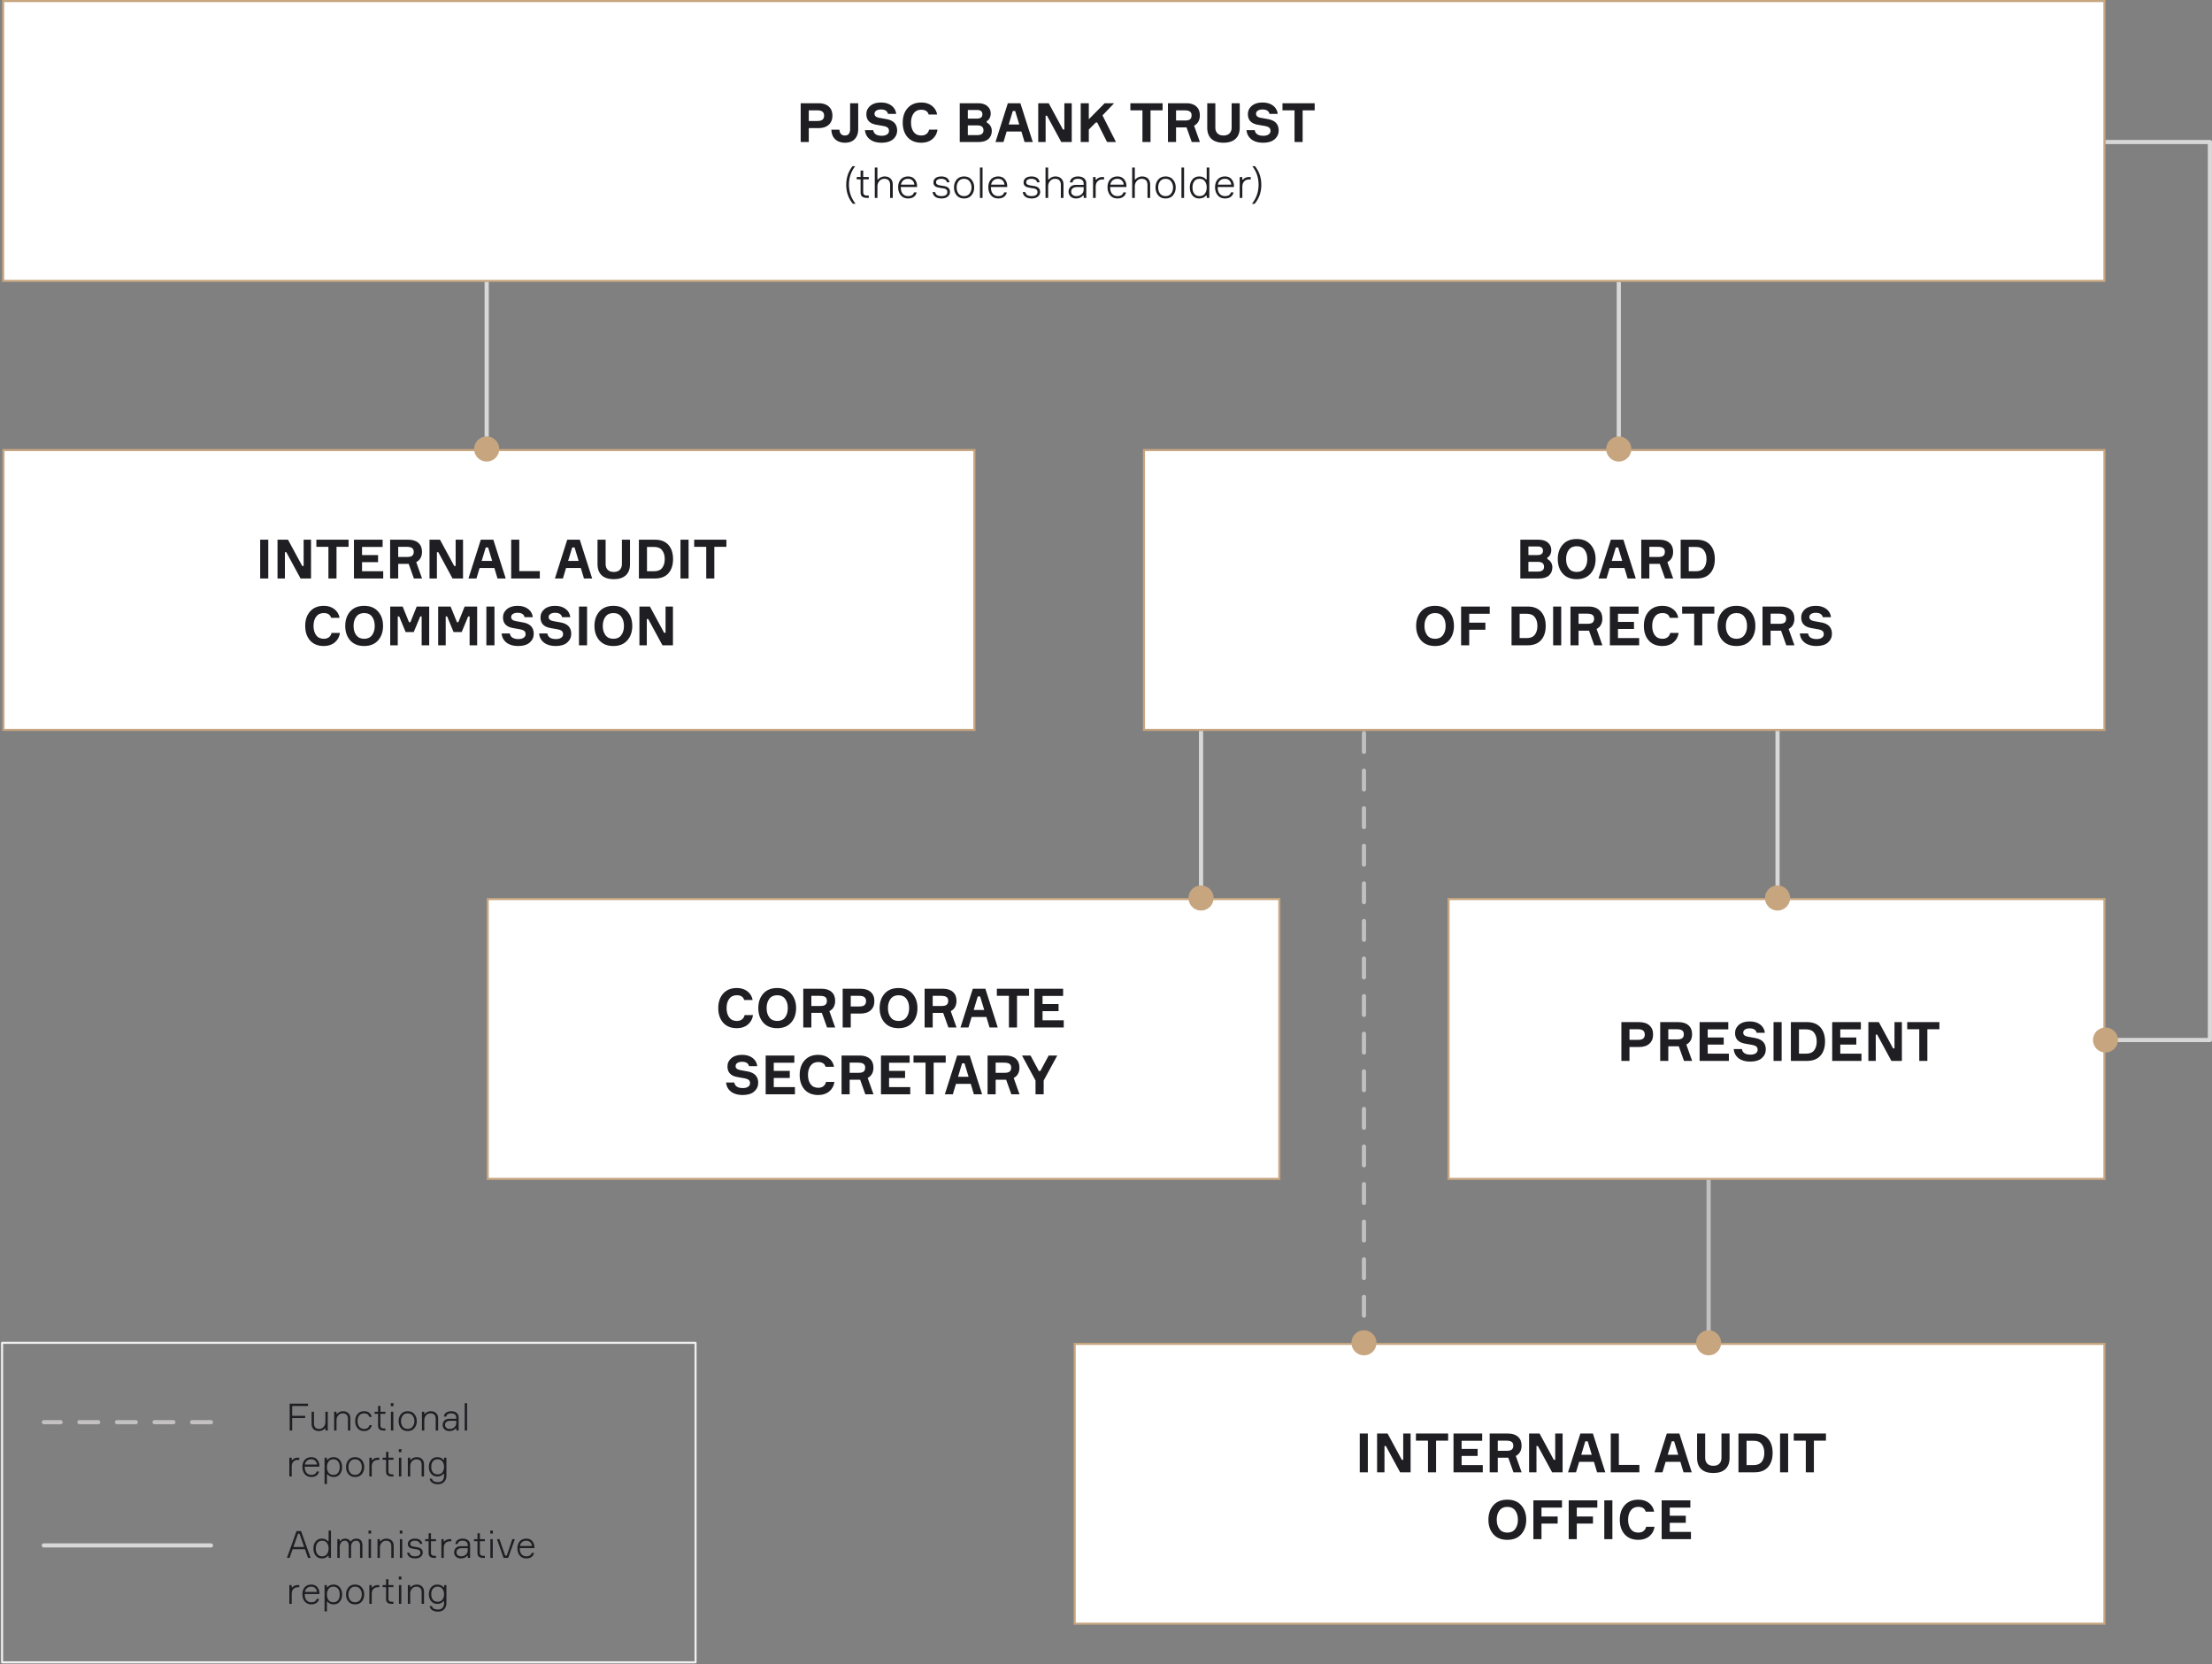 <svg width="1059" height="797" fill="none" xmlns="http://www.w3.org/2000/svg"><rect width="100%" height="100%" fill="#808080" stroke="none"/><path d="M653 351v354h116" stroke="#C2C0C0" stroke-width="2" stroke-linecap="round" stroke-linejoin="round" stroke-dasharray="9 9"/><path d="M514.5 643.5h493v134h-493v-134z" fill="#fff" stroke="#C7A57F"/><path d="M650.985 686.436h3.874V705h-3.874v-18.564zm20.806 0h3.536V705h-5.018l-6.812-12.584h-.676V705h-3.536v-18.564h5.018l6.812 12.584h.676v-12.584zm21.508 0v3.406h-5.772V705h-3.874v-15.158h-5.772v-3.406h15.418zm6.448 15.106h10.14V705h-14.014v-18.564h13.728v3.458h-9.854v3.9h7.67v3.38h-7.67v4.368zm13.442-15.106h8.736c2.063 0 3.666.512 4.81 1.534 1.144 1.006 1.716 2.418 1.716 4.238 0 2.34-.918 3.996-2.756 4.966l2.782 7.826h-3.9l-2.496-6.994h-5.018V705h-3.874v-18.564zm3.874 3.406v4.862h4.316c1.11 0 1.907-.199 2.392-.598.486-.416.728-1.031.728-1.846 0-.866-.268-1.482-.806-1.846-.52-.381-1.421-.572-2.704-.572h-3.926zm27.497-3.406h3.536V705h-5.018l-6.812-12.584h-.676V705h-3.536v-18.564h5.018l6.812 12.584h.676v-12.584zM764.612 705l-1.508-5.018h-7.072L754.524 705h-3.822l5.902-18.564h6.006L768.538 705h-3.926zm-5.642-14.846l-1.95 6.448h5.044l-1.95-6.448h-1.144zm16.06 11.31h9.828V705h-13.702v-18.564h3.874v15.028zM805.999 705l-1.508-5.018h-7.072L795.911 705h-3.822l5.902-18.564h6.006L809.925 705h-3.926zm-5.642-14.846l-1.95 6.448h5.044l-1.95-6.448h-1.144zm23.808-3.718h3.874v11.726c0 2.306-.676 4.082-2.028 5.33-1.335 1.231-3.259 1.846-5.772 1.846-2.479 0-4.394-.615-5.746-1.846-1.335-1.248-2.002-3.024-2.002-5.33v-11.726h3.874v11.648c0 1.162.338 2.089 1.014 2.782.693.676 1.655 1.014 2.886 1.014 1.248 0 2.21-.338 2.886-1.014.676-.693 1.014-1.62 1.014-2.782v-11.648zm8.132 0h7.748c2.79 0 4.922.832 6.396 2.496 1.473 1.664 2.21 3.926 2.21 6.786 0 2.86-.737 5.122-2.21 6.786-1.474 1.664-3.606 2.496-6.396 2.496h-7.748v-18.564zm3.874 15.106h3.38c1.768 0 3.059-.528 3.874-1.586.832-1.074 1.248-2.487 1.248-4.238 0-1.75-.416-3.154-1.248-4.212-.815-1.074-2.106-1.612-3.874-1.612h-3.38v11.648zm16.035-15.106h3.874V705h-3.874v-18.564zm21.976 0v3.406h-5.772V705h-3.874v-15.158h-5.772v-3.406h15.418zm-159.231 34.366c1.594-1.802 3.822-2.704 6.682-2.704 2.86 0 5.078.902 6.656 2.704 1.594 1.786 2.392 4.091 2.392 6.916 0 2.826-.798 5.14-2.392 6.942-1.578 1.786-3.796 2.678-6.656 2.678s-5.088-.892-6.682-2.678c-1.578-1.802-2.366-4.116-2.366-6.942 0-2.825.788-5.13 2.366-6.916zm6.682 13.078c1.664 0 2.92-.572 3.77-1.716.866-1.144 1.3-2.626 1.3-4.446 0-1.82-.434-3.302-1.3-4.446-.85-1.144-2.106-1.716-3.77-1.716-1.647 0-2.904.581-3.77 1.742-.867 1.144-1.3 2.618-1.3 4.42 0 1.803.433 3.285 1.3 4.446.866 1.144 2.123 1.716 3.77 1.716zm26.18-11.986h-9.828v4.264h7.748v3.38h-7.748V737h-3.874v-18.564h13.702v3.458zm16.91 0h-9.828v4.264h7.748v3.38h-7.748V737h-3.874v-18.564h13.702v3.458zm3.338-3.458h3.874V737h-3.874v-18.564zm20.026 12.636h4.03c-.277 1.89-1.109 3.406-2.496 4.55-1.369 1.144-3.12 1.716-5.252 1.716-2.791 0-4.975-.875-6.552-2.626-1.56-1.768-2.34-4.099-2.34-6.994 0-2.894.789-5.217 2.366-6.968 1.577-1.768 3.753-2.652 6.526-2.652 2.028 0 3.718.529 5.07 1.586 1.352 1.04 2.184 2.427 2.496 4.16h-4.056c-.433-1.525-1.603-2.288-3.51-2.288-1.595 0-2.817.581-3.666 1.742-.832 1.144-1.248 2.618-1.248 4.42 0 1.803.416 3.285 1.248 4.446.849 1.144 2.071 1.716 3.666 1.716.988 0 1.803-.242 2.444-.728.659-.502 1.083-1.196 1.274-2.08zm11.318 2.47h10.14V737h-14.014v-18.564h13.728v3.458h-9.854v3.9h7.67v3.38h-7.67v4.368z" fill="#1E1E23"/><path d="M818 548v95" stroke="#C2C0C0" stroke-width="2" stroke-linejoin="round"/><path d="M1.648 215.5H466.5v134H1.649v-134z" fill="#fff" stroke="#C7A57F"/><path d="M124.563 258.436h3.874V277h-3.874v-18.564zm20.806 0h3.536V277h-5.018l-6.812-12.584h-.676V277h-3.536v-18.564h5.018l6.812 12.584h.676v-12.584zm21.508 0v3.406h-5.772V277h-3.874v-15.158h-5.772v-3.406h15.418zm6.448 15.106h10.14V277h-14.014v-18.564h13.728v3.458h-9.854v3.9h7.67v3.38h-7.67v4.368zm13.442-15.106h8.736c2.063 0 3.666.511 4.81 1.534 1.144 1.005 1.716 2.418 1.716 4.238 0 2.34-.919 3.995-2.756 4.966l2.782 7.826h-3.9l-2.496-6.994h-5.018V277h-3.874v-18.564zm3.874 3.406v4.862h4.316c1.109 0 1.907-.199 2.392-.598.485-.416.728-1.031.728-1.846 0-.867-.269-1.482-.806-1.846-.52-.381-1.421-.572-2.704-.572h-3.926zm27.497-3.406h3.536V277h-5.018l-6.812-12.584h-.676V277h-3.536v-18.564h5.018l6.812 12.584h.676v-12.584zM238.19 277l-1.508-5.018h-7.072L228.102 277h-3.822l5.902-18.564h6.006L242.116 277h-3.926zm-5.642-14.846l-1.95 6.448h5.044l-1.95-6.448h-1.144zm16.06 11.31h9.828V277h-13.702v-18.564h3.874v15.028zM279.577 277l-1.508-5.018h-7.072L269.489 277h-3.822l5.902-18.564h6.006L283.503 277h-3.926zm-5.642-14.846l-1.95 6.448h5.044l-1.95-6.448h-1.144zm23.808-3.718h3.874v11.726c0 2.305-.676 4.082-2.028 5.33-1.335 1.231-3.259 1.846-5.772 1.846-2.479 0-4.394-.615-5.746-1.846-1.335-1.248-2.002-3.025-2.002-5.33v-11.726h3.874v11.648c0 1.161.338 2.089 1.014 2.782.693.676 1.655 1.014 2.886 1.014 1.248 0 2.21-.338 2.886-1.014.676-.693 1.014-1.621 1.014-2.782v-11.648zm8.131 0h7.748c2.791 0 4.923.832 6.396 2.496 1.474 1.664 2.21 3.926 2.21 6.786 0 2.86-.736 5.122-2.21 6.786-1.473 1.664-3.605 2.496-6.396 2.496h-7.748v-18.564zm3.874 15.106h3.38c1.768 0 3.06-.529 3.874-1.586.832-1.075 1.248-2.487 1.248-4.238 0-1.751-.416-3.155-1.248-4.212-.814-1.075-2.106-1.612-3.874-1.612h-3.38v11.648zm16.036-15.106h3.874V277h-3.874v-18.564zm21.975 0v3.406h-5.772V277h-3.874v-15.158h-5.772v-3.406h15.418zm-189.028 44.636h4.03c-.277 1.889-1.109 3.406-2.496 4.55-1.369 1.144-3.12 1.716-5.252 1.716-2.79 0-4.974-.875-6.552-2.626-1.56-1.768-2.34-4.099-2.34-6.994 0-2.895.789-5.217 2.366-6.968 1.578-1.768 3.753-2.652 6.526-2.652 2.028 0 3.718.529 5.07 1.586 1.352 1.04 2.184 2.427 2.496 4.16h-4.056c-.433-1.525-1.603-2.288-3.51-2.288-1.594 0-2.816.581-3.666 1.742-.832 1.144-1.248 2.617-1.248 4.42s.416 3.285 1.248 4.446c.85 1.144 2.072 1.716 3.666 1.716.988 0 1.803-.243 2.444-.728.659-.503 1.084-1.196 1.274-2.08zm8.926-10.27c1.595-1.803 3.822-2.704 6.682-2.704 2.86 0 5.079.901 6.656 2.704 1.595 1.785 2.392 4.091 2.392 6.916s-.797 5.139-2.392 6.942c-1.577 1.785-3.796 2.678-6.656 2.678s-5.087-.893-6.682-2.678c-1.577-1.803-2.366-4.117-2.366-6.942s.789-5.131 2.366-6.916zm6.682 13.078c1.664 0 2.921-.572 3.77-1.716.867-1.144 1.3-2.626 1.3-4.446 0-1.82-.433-3.302-1.3-4.446-.849-1.144-2.106-1.716-3.77-1.716-1.646 0-2.903.581-3.77 1.742-.866 1.144-1.3 2.617-1.3 4.42s.434 3.285 1.3 4.446c.867 1.144 2.124 1.716 3.77 1.716zm12.479 3.12v-18.564h5.954l3.042 7.488h.676l3.016-7.488h5.98V309h-3.614v-13.832h-.676l-3.12 7.488h-3.874l-3.094-7.488h-.676V309h-3.614zm22.953 0v-18.564h5.954l3.042 7.488h.676l3.016-7.488h5.98V309h-3.614v-13.832h-.676l-3.12 7.488h-3.874l-3.094-7.488h-.676V309h-3.614zm23.083-18.564h3.874V309h-3.874v-18.564zm22.236 5.096h-3.952c-.312-1.404-1.439-2.106-3.38-2.106-.884 0-1.612.182-2.184.546-.572.347-.858.867-.858 1.56 0 .988.771 1.621 2.314 1.898l3.458.624c3.362.624 5.044 2.435 5.044 5.434 0 1.664-.642 3.059-1.924 4.186-1.283 1.109-3.129 1.664-5.538 1.664-2.323 0-4.178-.537-5.564-1.612-1.387-1.075-2.176-2.539-2.366-4.394h3.952c.294 1.785 1.672 2.678 4.134 2.678 1.04 0 1.863-.208 2.47-.624.624-.416.936-.988.936-1.716 0-.693-.217-1.213-.65-1.56-.416-.347-1.04-.598-1.872-.754l-3.536-.624c-3.172-.555-4.758-2.245-4.758-5.07 0-1.595.624-2.921 1.872-3.978 1.248-1.057 2.955-1.586 5.122-1.586 2.028 0 3.692.485 4.992 1.456 1.317.971 2.08 2.297 2.288 3.978zm17.951 0h-3.952c-.312-1.404-1.439-2.106-3.38-2.106-.884 0-1.612.182-2.184.546-.572.347-.858.867-.858 1.56 0 .988.771 1.621 2.314 1.898l3.458.624c3.363.624 5.044 2.435 5.044 5.434 0 1.664-.641 3.059-1.924 4.186-1.283 1.109-3.129 1.664-5.538 1.664-2.323 0-4.177-.537-5.564-1.612-1.387-1.075-2.175-2.539-2.366-4.394h3.952c.295 1.785 1.673 2.678 4.134 2.678 1.04 0 1.863-.208 2.47-.624.624-.416.936-.988.936-1.716 0-.693-.217-1.213-.65-1.56-.416-.347-1.04-.598-1.872-.754l-3.536-.624c-3.172-.555-4.758-2.245-4.758-5.07 0-1.595.624-2.921 1.872-3.978 1.248-1.057 2.955-1.586 5.122-1.586 2.028 0 3.692.485 4.992 1.456 1.317.971 2.08 2.297 2.288 3.978zm4.145-5.096h3.874V309h-3.874v-18.564zm9.782 2.366c1.594-1.803 3.822-2.704 6.682-2.704 2.86 0 5.078.901 6.656 2.704 1.594 1.785 2.392 4.091 2.392 6.916s-.798 5.139-2.392 6.942c-1.578 1.785-3.796 2.678-6.656 2.678s-5.088-.893-6.682-2.678c-1.578-1.803-2.366-4.117-2.366-6.942s.788-5.131 2.366-6.916zm6.682 13.078c1.664 0 2.92-.572 3.77-1.716.866-1.144 1.3-2.626 1.3-4.446 0-1.82-.434-3.302-1.3-4.446-.85-1.144-2.106-1.716-3.77-1.716-1.647 0-2.904.581-3.77 1.742-.867 1.144-1.3 2.617-1.3 4.42s.433 3.285 1.3 4.446c.866 1.144 2.123 1.716 3.77 1.716zm24.984-15.444h3.536V309h-5.018l-6.812-12.584h-.676V309h-3.536v-18.564h5.018l6.812 12.584h.676v-12.584z" fill="#1E1E23"/><path d="M547.668 215.5H1007.5v134H547.668v-134z" fill="#fff" stroke="#C7A57F"/><path d="M740.783 267.016v.676c.693.312 1.265.823 1.716 1.534.468.711.702 1.508.702 2.392 0 1.629-.538 2.938-1.612 3.926-1.075.971-2.67 1.456-4.784 1.456h-8.944v-18.564h8.71c1.958 0 3.466.468 4.524 1.404 1.057.936 1.586 2.106 1.586 3.51 0 .832-.174 1.577-.52 2.236-.33.641-.789 1.118-1.378 1.43zm-9.048-1.222h4.368c1.733 0 2.6-.693 2.6-2.08 0-1.369-.876-2.054-2.626-2.054h-4.342v4.134zm0 7.904h4.498c1.993 0 2.99-.763 2.99-2.288 0-1.577-.98-2.366-2.938-2.366h-4.55v4.654zm16.422-12.896c1.595-1.803 3.822-2.704 6.682-2.704 2.86 0 5.079.901 6.656 2.704 1.595 1.785 2.392 4.091 2.392 6.916s-.797 5.139-2.392 6.942c-1.577 1.785-3.796 2.678-6.656 2.678s-5.087-.893-6.682-2.678c-1.577-1.803-2.366-4.117-2.366-6.942s.789-5.131 2.366-6.916zm6.682 13.078c1.664 0 2.921-.572 3.77-1.716.867-1.144 1.3-2.626 1.3-4.446 0-1.82-.433-3.302-1.3-4.446-.849-1.144-2.106-1.716-3.77-1.716-1.646 0-2.903.581-3.77 1.742-.866 1.144-1.3 2.617-1.3 4.42s.434 3.285 1.3 4.446c.867 1.144 2.124 1.716 3.77 1.716zm24.369 3.12l-1.508-5.018h-7.072L769.12 277h-3.822l5.902-18.564h6.006L783.134 277h-3.926zm-5.642-14.846l-1.95 6.448h5.044l-1.95-6.448h-1.144zm12.185-3.718h8.736c2.063 0 3.666.511 4.81 1.534 1.144 1.005 1.716 2.418 1.716 4.238 0 2.34-.918 3.995-2.756 4.966l2.782 7.826h-3.9l-2.496-6.994h-5.018V277h-3.874v-18.564zm3.874 3.406v4.862h4.316c1.11 0 1.907-.199 2.392-.598.486-.416.728-1.031.728-1.846 0-.867-.268-1.482-.806-1.846-.52-.381-1.421-.572-2.704-.572h-3.926zm14.992-3.406h7.748c2.79 0 4.922.832 6.396 2.496 1.473 1.664 2.21 3.926 2.21 6.786 0 2.86-.737 5.122-2.21 6.786-1.474 1.664-3.606 2.496-6.396 2.496h-7.748v-18.564zm3.874 15.106h3.38c1.768 0 3.059-.529 3.874-1.586.832-1.075 1.248-2.487 1.248-4.238 0-1.751-.416-3.155-1.248-4.212-.815-1.075-2.106-1.612-3.874-1.612h-3.38v11.648zm-128.139 19.26c1.594-1.803 3.822-2.704 6.682-2.704 2.86 0 5.078.901 6.656 2.704 1.594 1.785 2.392 4.091 2.392 6.916s-.798 5.139-2.392 6.942c-1.578 1.785-3.796 2.678-6.656 2.678s-5.088-.893-6.682-2.678c-1.578-1.803-2.366-4.117-2.366-6.942s.788-5.131 2.366-6.916zm6.682 13.078c1.664 0 2.92-.572 3.77-1.716.866-1.144 1.3-2.626 1.3-4.446 0-1.82-.434-3.302-1.3-4.446-.85-1.144-2.106-1.716-3.77-1.716-1.647 0-2.904.581-3.77 1.742-.867 1.144-1.3 2.617-1.3 4.42s.433 3.285 1.3 4.446c.866 1.144 2.123 1.716 3.77 1.716zm26.18-11.986h-9.828v4.264h7.748v3.38h-7.748V309h-3.874v-18.564h13.702v3.458zm10.445-3.458h7.748c2.79 0 4.922.832 6.396 2.496 1.473 1.664 2.21 3.926 2.21 6.786 0 2.86-.737 5.122-2.21 6.786-1.474 1.664-3.606 2.496-6.396 2.496h-7.748v-18.564zm3.874 15.106h3.38c1.768 0 3.059-.529 3.874-1.586.832-1.075 1.248-2.487 1.248-4.238 0-1.751-.416-3.155-1.248-4.212-.815-1.075-2.106-1.612-3.874-1.612h-3.38v11.648zm16.035-15.106h3.874V309h-3.874v-18.564zm8.3 0h8.736c2.062 0 3.666.511 4.81 1.534 1.144 1.005 1.716 2.418 1.716 4.238 0 2.34-.919 3.995-2.756 4.966l2.782 7.826h-3.9l-2.496-6.994h-5.018V309h-3.874v-18.564zm3.874 3.406v4.862h4.316c1.109 0 1.906-.199 2.392-.598.485-.416.728-1.031.728-1.846 0-.867-.269-1.482-.806-1.846-.52-.381-1.422-.572-2.704-.572h-3.926zm18.865 11.7h10.14V309h-14.014v-18.564h13.728v3.458h-9.854v3.9h7.67v3.38h-7.67v4.368zm25.016-2.47h4.03c-.277 1.889-1.109 3.406-2.496 4.55-1.369 1.144-3.12 1.716-5.252 1.716-2.791 0-4.975-.875-6.552-2.626-1.56-1.768-2.34-4.099-2.34-6.994 0-2.895.789-5.217 2.366-6.968 1.577-1.768 3.753-2.652 6.526-2.652 2.028 0 3.718.529 5.07 1.586 1.352 1.04 2.184 2.427 2.496 4.16h-4.056c-.433-1.525-1.603-2.288-3.51-2.288-1.595 0-2.817.581-3.666 1.742-.832 1.144-1.248 2.617-1.248 4.42s.416 3.285 1.248 4.446c.849 1.144 2.071 1.716 3.666 1.716.988 0 1.803-.243 2.444-.728.659-.503 1.083-1.196 1.274-2.08zm21.12-12.636v3.406h-5.772V309h-3.874v-15.158h-5.772v-3.406h15.418zm3.903 2.366c1.595-1.803 3.822-2.704 6.682-2.704 2.86 0 5.079.901 6.656 2.704 1.595 1.785 2.392 4.091 2.392 6.916s-.797 5.139-2.392 6.942c-1.577 1.785-3.796 2.678-6.656 2.678s-5.087-.893-6.682-2.678c-1.577-1.803-2.366-4.117-2.366-6.942s.789-5.131 2.366-6.916zm6.682 13.078c1.664 0 2.921-.572 3.77-1.716.867-1.144 1.3-2.626 1.3-4.446 0-1.82-.433-3.302-1.3-4.446-.849-1.144-2.106-1.716-3.77-1.716-1.646 0-2.903.581-3.77 1.742-.866 1.144-1.3 2.617-1.3 4.42s.434 3.285 1.3 4.446c.867 1.144 2.124 1.716 3.77 1.716zm12.479-15.444h8.736c2.063 0 3.666.511 4.81 1.534 1.144 1.005 1.716 2.418 1.716 4.238 0 2.34-.919 3.995-2.756 4.966l2.782 7.826h-3.9l-2.496-6.994h-5.018V309h-3.874v-18.564zm3.874 3.406v4.862h4.316c1.109 0 1.907-.199 2.392-.598.485-.416.728-1.031.728-1.846 0-.867-.269-1.482-.806-1.846-.52-.381-1.421-.572-2.704-.572h-3.926zm28.927 1.69h-3.952c-.312-1.404-1.438-2.106-3.38-2.106-.884 0-1.612.182-2.184.546-.572.347-.858.867-.858 1.56 0 .988.772 1.621 2.314 1.898l3.458.624c3.363.624 5.044 2.435 5.044 5.434 0 1.664-.641 3.059-1.924 4.186-1.282 1.109-3.128 1.664-5.538 1.664-2.322 0-4.177-.537-5.564-1.612-1.386-1.075-2.175-2.539-2.366-4.394h3.952c.295 1.785 1.673 2.678 4.134 2.678 1.04 0 1.864-.208 2.47-.624.624-.416.936-.988.936-1.716 0-.693-.216-1.213-.65-1.56-.416-.347-1.04-.598-1.872-.754l-3.536-.624c-3.172-.555-4.758-2.245-4.758-5.07 0-1.595.624-2.921 1.872-3.978 1.248-1.057 2.956-1.586 5.122-1.586 2.028 0 3.692.485 4.992 1.456 1.318.971 2.08 2.297 2.288 3.978z" fill="#1E1E23"/><circle r="6" transform="matrix(-1 0 0 1 818 643)" fill="#C7A57F"/><circle r="6" transform="matrix(-1 0 0 1 653 643)" fill="#C7A57F"/><path d="M775 135v80" stroke="#D8D8D8" stroke-width="2" stroke-linejoin="round"/><path d="M769 215a6 6 0 1012 0 6 6 0 00-12 0z" fill="#C7A57F"/><path d="M1.5.5h1006v134H1.5V.5z" fill="#fff" stroke="#C7A57F"/><path d="M383.333 49.436h8.476c2.132 0 3.778.52 4.94 1.56 1.178 1.04 1.768 2.487 1.768 4.342 0 1.89-.59 3.363-1.768 4.42-1.162 1.057-2.808 1.586-4.94 1.586h-4.602V68h-3.874V49.436zm3.874 8.502h4.056c1.161 0 1.993-.208 2.496-.624.52-.433.78-1.075.78-1.924 0-.85-.26-1.482-.78-1.898-.503-.433-1.335-.65-2.496-.65h-4.056v5.096zm17.345 10.4c-1.924 0-3.475-.537-4.654-1.612-1.178-1.092-1.802-2.635-1.872-4.628h3.848c.139 1.855 1.023 2.782 2.652 2.782 1.647 0 2.47-1.049 2.47-3.146V49.436h3.874V61.76c0 2.08-.563 3.7-1.69 4.862-1.109 1.144-2.652 1.716-4.628 1.716zm24.506-13.806h-3.952c-.312-1.404-1.439-2.106-3.38-2.106-.884 0-1.612.182-2.184.546-.572.347-.858.867-.858 1.56 0 .988.771 1.62 2.314 1.898l3.458.624c3.363.624 5.044 2.435 5.044 5.434 0 1.664-.641 3.06-1.924 4.186-1.283 1.11-3.129 1.664-5.538 1.664-2.323 0-4.177-.537-5.564-1.612-1.387-1.075-2.175-2.54-2.366-4.394h3.952c.295 1.785 1.673 2.678 4.134 2.678 1.04 0 1.863-.208 2.47-.624.624-.416.936-.988.936-1.716 0-.693-.217-1.213-.65-1.56-.416-.347-1.04-.598-1.872-.754l-3.536-.624c-3.172-.555-4.758-2.245-4.758-5.07 0-1.595.624-2.92 1.872-3.978 1.248-1.057 2.955-1.586 5.122-1.586 2.028 0 3.692.485 4.992 1.456 1.317.97 2.08 2.297 2.288 3.978zm15.741 7.54h4.03c-.277 1.89-1.109 3.406-2.496 4.55-1.369 1.144-3.12 1.716-5.252 1.716-2.791 0-4.975-.875-6.552-2.626-1.56-1.768-2.34-4.1-2.34-6.994 0-2.895.789-5.217 2.366-6.968 1.577-1.768 3.753-2.652 6.526-2.652 2.028 0 3.718.529 5.07 1.586 1.352 1.04 2.184 2.427 2.496 4.16h-4.056c-.433-1.525-1.603-2.288-3.51-2.288-1.595 0-2.817.58-3.666 1.742-.832 1.144-1.248 2.617-1.248 4.42s.416 3.285 1.248 4.446c.849 1.144 2.071 1.716 3.666 1.716.988 0 1.803-.243 2.444-.728.659-.503 1.083-1.196 1.274-2.08zm27.602-4.056v.676c.694.312 1.266.823 1.716 1.534.468.71.702 1.508.702 2.392 0 1.63-.537 2.938-1.612 3.926-1.074.97-2.669 1.456-4.784 1.456h-8.944V49.436h8.71c1.959 0 3.467.468 4.524 1.404 1.058.936 1.586 2.106 1.586 3.51 0 .832-.173 1.577-.52 2.236-.329.641-.788 1.118-1.378 1.43zm-9.048-1.222h4.368c1.734 0 2.6-.693 2.6-2.08 0-1.37-.875-2.054-2.626-2.054h-4.342v4.134zm0 7.904h4.498c1.994 0 2.99-.763 2.99-2.288 0-1.577-.979-2.366-2.938-2.366h-4.55v4.654zM490.514 68l-1.508-5.018h-7.072L480.426 68h-3.822l5.902-18.564h6.006L494.44 68h-3.926zm-5.642-14.846l-1.95 6.448h5.044l-1.95-6.448h-1.144zm24.691-3.718h3.536V68h-5.018l-6.812-12.584h-.676V68h-3.536V49.436h5.018l6.812 12.584h.676V49.436zM517.395 68V49.436h3.874v7.67l7.592-7.67h4.524l-5.564 5.824L534.269 68h-4.264l-4.706-9.334h-.676l-3.354 3.354V68h-3.874zm39.194-18.564v3.406h-5.772V68h-3.874V52.842h-5.772v-3.406h15.418zm2.574 0h8.736c2.063 0 3.666.511 4.81 1.534 1.144 1.005 1.716 2.418 1.716 4.238 0 2.34-.919 3.995-2.756 4.966L574.451 68h-3.9l-2.496-6.994h-5.018V68h-3.874V49.436zm3.874 3.406v4.862h4.316c1.109 0 1.907-.2 2.392-.598.485-.416.728-1.031.728-1.846 0-.867-.269-1.482-.806-1.846-.52-.381-1.421-.572-2.704-.572h-3.926zm26.613-3.406h3.874v11.726c0 2.305-.676 4.082-2.028 5.33-1.335 1.23-3.259 1.846-5.772 1.846-2.479 0-4.394-.615-5.746-1.846-1.335-1.248-2.002-3.025-2.002-5.33V49.436h3.874v11.648c0 1.161.338 2.089 1.014 2.782.693.676 1.655 1.014 2.886 1.014 1.248 0 2.21-.338 2.886-1.014.676-.693 1.014-1.62 1.014-2.782V49.436zm22.068 5.096h-3.952c-.312-1.404-1.439-2.106-3.38-2.106-.884 0-1.612.182-2.184.546-.572.347-.858.867-.858 1.56 0 .988.771 1.62 2.314 1.898l3.458.624c3.363.624 5.044 2.435 5.044 5.434 0 1.664-.641 3.06-1.924 4.186-1.283 1.11-3.129 1.664-5.538 1.664-2.323 0-4.177-.537-5.564-1.612-1.387-1.075-2.175-2.54-2.366-4.394h3.952c.295 1.785 1.673 2.678 4.134 2.678 1.04 0 1.863-.208 2.47-.624.624-.416.936-.988.936-1.716 0-.693-.217-1.213-.65-1.56-.416-.347-1.04-.598-1.872-.754l-3.536-.624c-3.172-.555-4.758-2.245-4.758-5.07 0-1.595.624-2.92 1.872-3.978 1.248-1.057 2.955-1.586 5.122-1.586 2.028 0 3.692.485 4.992 1.456 1.317.97 2.08 2.297 2.288 3.978zm17.691-5.096v3.406h-5.772V68h-3.874V52.842h-5.772v-3.406h15.418zM409.438 79.58c-2 2.56-3 5.526-3 8.9 0 3.373 1.06 6.406 3.18 9.1h-1.28c-2.134-2.507-3.2-5.54-3.2-9.1 0-3.4 1.006-6.367 3.02-8.9h1.28zm3.829 5.18h2.66v1.12h-2.66v6.06c0 .586.147 1.02.44 1.3.294.266.807.4 1.54.4h.68v1.12h-.7c-1.106 0-1.92-.207-2.44-.62-.52-.414-.78-1.1-.78-2.06v-6.2h-1.84v-1.12h1.84v-3.1h1.26v3.1zm14.14 10h-1.26v-6.14c0-2-.926-3-2.78-3-.96 0-1.753.36-2.38 1.08-.613.72-.92 1.58-.92 2.58v5.48h-1.26V80.22h1.26v5.66h.4c.28-.4.7-.727 1.26-.98a4.18 4.18 0 011.82-.4c1.2 0 2.14.346 2.82 1.04.694.68 1.04 1.606 1.04 2.78v6.44zm11.636-5.62v.4h-7.78v.28c0 1.24.314 2.233.94 2.98.64.733 1.494 1.1 2.56 1.1 1.534 0 2.474-.594 2.82-1.78h1.26a3.478 3.478 0 01-1.3 2.1c-.693.533-1.62.8-2.78.8-1.493 0-2.66-.507-3.5-1.52-.84-1.014-1.26-2.3-1.26-3.86 0-1.547.42-2.787 1.26-3.72.854-.947 2.014-1.42 3.48-1.42 1.374 0 2.434.453 3.18 1.36.747.906 1.12 2 1.12 3.28zm-4.34-3.52c-.96 0-1.733.273-2.32.82a3.387 3.387 0 00-1.04 1.98h6.4a3.043 3.043 0 00-.88-1.98c-.533-.547-1.253-.82-2.16-.82zm16.119 9.4c-1.32 0-2.34-.267-3.06-.8-.72-.534-1.147-1.28-1.28-2.24h1.24c.24 1.28 1.233 1.92 2.98 1.92.893 0 1.587-.16 2.08-.48.507-.334.76-.814.76-1.44 0-.507-.153-.907-.46-1.2-.307-.294-.813-.494-1.52-.6a29.101 29.101 0 01-2.38-.42c-1.533-.294-2.3-1.094-2.3-2.4 0-.84.327-1.527.98-2.06.667-.534 1.62-.8 2.86-.8 1.107 0 1.993.253 2.66.76.667.493 1.053 1.166 1.16 2.02h-1.24c-.067-.534-.347-.94-.84-1.22-.493-.294-1.1-.44-1.82-.44-.787 0-1.4.146-1.84.44-.44.28-.66.673-.66 1.18 0 .426.133.753.4.98.28.226.713.4 1.3.52.093.013.253.04.48.08.227.026.393.053.5.08l1.24.2c1.827.333 2.74 1.28 2.74 2.84 0 .853-.36 1.58-1.08 2.18-.707.6-1.673.9-2.9.9zm10.74-10.52c1.493 0 2.666.5 3.52 1.5.866 1 1.3 2.253 1.3 3.76 0 1.506-.434 2.76-1.3 3.76-.854 1-2.027 1.5-3.52 1.5-1.507 0-2.687-.5-3.54-1.5-.854-1-1.28-2.254-1.28-3.76 0-1.507.426-2.76 1.28-3.76.853-1 2.033-1.5 3.54-1.5zm0 9.4c1.133 0 2.006-.407 2.62-1.22.626-.814.94-1.787.94-2.92 0-1.134-.314-2.107-.94-2.92-.614-.814-1.487-1.22-2.62-1.22-1.16 0-2.047.406-2.66 1.22-.6.8-.9 1.773-.9 2.92 0 1.146.3 2.126.9 2.94.613.8 1.5 1.2 2.66 1.2zm8.837-13.68v14.54h-1.26V80.22h1.26zm11.808 8.92v.4h-7.78v.28c0 1.24.314 2.233.94 2.98.64.733 1.494 1.1 2.56 1.1 1.534 0 2.474-.594 2.82-1.78h1.26a3.478 3.478 0 01-1.3 2.1c-.693.533-1.62.8-2.78.8-1.493 0-2.66-.507-3.5-1.52-.84-1.014-1.26-2.3-1.26-3.86 0-1.547.42-2.787 1.26-3.72.854-.947 2.014-1.42 3.48-1.42 1.374 0 2.434.453 3.18 1.36.747.906 1.12 2 1.12 3.28zm-4.34-3.52c-.96 0-1.733.273-2.32.82a3.387 3.387 0 00-1.04 1.98h6.4a3.043 3.043 0 00-.88-1.98c-.533-.547-1.253-.82-2.16-.82zm16.119 9.4c-1.32 0-2.34-.267-3.06-.8-.72-.534-1.146-1.28-1.28-2.24h1.24c.24 1.28 1.234 1.92 2.98 1.92.894 0 1.587-.16 2.08-.48.507-.334.76-.814.76-1.44 0-.507-.153-.907-.46-1.2-.306-.294-.813-.494-1.52-.6a29.18 29.18 0 01-2.38-.42c-1.533-.294-2.3-1.094-2.3-2.4 0-.84.327-1.527.98-2.06.667-.534 1.62-.8 2.86-.8 1.107 0 1.994.253 2.66.76.667.493 1.054 1.166 1.16 2.02h-1.24c-.066-.534-.346-.94-.84-1.22-.493-.294-1.1-.44-1.82-.44-.786 0-1.4.146-1.84.44-.44.28-.66.673-.66 1.18 0 .426.134.753.4.98.28.226.714.4 1.3.52.094.013.254.04.48.08.227.026.394.053.5.08l1.24.2c1.827.333 2.74 1.28 2.74 2.84 0 .853-.36 1.58-1.08 2.18-.706.6-1.673.9-2.9.9zm15.16-.26h-1.26v-6.14c0-2-.927-3-2.78-3-.96 0-1.754.36-2.38 1.08-.614.72-.92 1.58-.92 2.58v5.48h-1.26V80.22h1.26v5.66h.4c.28-.4.7-.727 1.26-.98.56-.267 1.166-.4 1.82-.4 1.2 0 2.14.346 2.82 1.04.693.68 1.04 1.606 1.04 2.78v6.44zm9.696 0v-1.12h-.4c-.32.413-.767.746-1.34 1-.56.253-1.194.38-1.9.38-1.134 0-2.02-.314-2.66-.94a3.072 3.072 0 01-.96-2.28c0-.907.3-1.68.9-2.32.613-.64 1.56-.96 2.84-.96h3.48v-.62c0-.68-.22-1.227-.66-1.64-.44-.427-1.12-.64-2.04-.64-.814 0-1.44.153-1.88.46-.44.293-.68.713-.72 1.26h-1.26c.08-.894.466-1.587 1.16-2.08.693-.507 1.593-.76 2.7-.76 1.213 0 2.173.293 2.88.88.72.586 1.08 1.4 1.08 2.44v6.94h-1.22zm-3.46-.86c.946 0 1.753-.294 2.42-.88.666-.6 1-1.354 1-2.26v-1.18h-3.14c-.907 0-1.607.193-2.1.58-.48.373-.72.886-.72 1.54 0 .693.226 1.233.68 1.62.466.386 1.086.58 1.86.58zm13.198-9.14v1.16h-.76c-.987 0-1.78.313-2.38.94-.587.626-.88 1.5-.88 2.62v5.28h-1.26v-10h1.22v1.22h.4c.68-.814 1.673-1.22 2.98-1.22h.68zm10.698 4.38v.4h-7.78v.28c0 1.24.313 2.233.94 2.98.64.733 1.493 1.1 2.56 1.1 1.533 0 2.473-.594 2.82-1.78h1.26a3.487 3.487 0 01-1.3 2.1c-.694.533-1.62.8-2.78.8-1.494 0-2.66-.507-3.5-1.52-.84-1.014-1.26-2.3-1.26-3.86 0-1.547.42-2.787 1.26-3.72.853-.947 2.013-1.42 3.48-1.42 1.373 0 2.433.453 3.18 1.36.746.906 1.12 2 1.12 3.28zm-4.34-3.52c-.96 0-1.734.273-2.32.82a3.381 3.381 0 00-1.04 1.98h6.4a3.053 3.053 0 00-.88-1.98c-.534-.547-1.254-.82-2.16-.82zm15.692 9.14h-1.26v-6.14c0-2-.927-3-2.78-3-.96 0-1.753.36-2.38 1.08-.613.72-.92 1.58-.92 2.58v5.48h-1.26V80.22h1.26v5.66h.4c.28-.4.7-.727 1.26-.98a4.18 4.18 0 011.82-.4c1.2 0 2.14.346 2.82 1.04.693.68 1.04 1.606 1.04 2.78v6.44zm7.416-10.26c1.493 0 2.667.5 3.52 1.5.867 1 1.3 2.253 1.3 3.76 0 1.506-.433 2.76-1.3 3.76-.853 1-2.027 1.5-3.52 1.5-1.507 0-2.687-.5-3.54-1.5-.853-1-1.28-2.254-1.28-3.76 0-1.507.427-2.76 1.28-3.76s2.033-1.5 3.54-1.5zm0 9.4c1.133 0 2.007-.407 2.62-1.22.627-.814.94-1.787.94-2.92 0-1.134-.313-2.107-.94-2.92-.613-.814-1.487-1.22-2.62-1.22-1.16 0-2.047.406-2.66 1.22-.6.8-.9 1.773-.9 2.92 0 1.146.3 2.126.9 2.94.613.8 1.5 1.2 2.66 1.2zm8.838-13.68v14.54h-1.26V80.22h1.26zm7.228 4.28c1.413 0 2.48.46 3.2 1.38h.4v-5.66h1.26v14.54h-1.22v-1.12h-.4c-.734.92-1.814 1.38-3.24 1.38-1.36 0-2.447-.494-3.26-1.48-.8-1-1.2-2.26-1.2-3.78 0-1.534.4-2.794 1.2-3.78.8-.987 1.886-1.48 3.26-1.48zm.16 9.4c1.146 0 2.006-.4 2.58-1.2.573-.8.86-1.78.86-2.94 0-1.174-.287-2.154-.86-2.94-.574-.8-1.434-1.2-2.58-1.2-1.067 0-1.894.38-2.48 1.14-.587.746-.88 1.746-.88 3 0 1.253.293 2.26.88 3.02.586.746 1.413 1.12 2.48 1.12zm16.49-4.76v.4h-7.78v.28c0 1.24.313 2.233.94 2.98.64.733 1.493 1.1 2.56 1.1 1.533 0 2.473-.594 2.82-1.78h1.26a3.482 3.482 0 01-1.3 2.1c-.693.533-1.62.8-2.78.8-1.493 0-2.66-.507-3.5-1.52-.84-1.014-1.26-2.3-1.26-3.86 0-1.547.42-2.787 1.26-3.72.853-.947 2.013-1.42 3.48-1.42 1.373 0 2.433.453 3.18 1.36.747.906 1.12 2 1.12 3.28zm-4.34-3.52c-.96 0-1.733.273-2.32.82a3.387 3.387 0 00-1.04 1.98h6.4a3.048 3.048 0 00-.88-1.98c-.533-.547-1.253-.82-2.16-.82zm12.372-.86v1.16h-.76c-.986 0-1.78.313-2.38.94-.586.626-.88 1.5-.88 2.62v5.28h-1.26v-10h1.22v1.22h.4c.68-.814 1.674-1.22 2.98-1.22h.68zm.579 12.82c2.12-2.694 3.18-5.727 3.18-9.1 0-3.374-1-6.34-3-8.9h1.28c2.013 2.533 3.02 5.5 3.02 8.9 0 3.56-1.067 6.593-3.2 9.1h-1.28z" fill="#1E1E23"/><path d="M233.5 430.5h379v134h-379v-134z" fill="#fff" stroke="#C7A57F"/><path d="M356.481 486.072h4.03c-.278 1.889-1.11 3.406-2.496 4.55-1.37 1.144-3.12 1.716-5.252 1.716-2.791 0-4.975-.875-6.552-2.626-1.56-1.768-2.34-4.099-2.34-6.994 0-2.895.788-5.217 2.366-6.968 1.577-1.768 3.752-2.652 6.526-2.652 2.028 0 3.718.529 5.07 1.586 1.352 1.04 2.184 2.427 2.496 4.16h-4.056c-.434-1.525-1.604-2.288-3.51-2.288-1.595 0-2.817.581-3.666 1.742-.832 1.144-1.248 2.617-1.248 4.42s.416 3.285 1.248 4.446c.849 1.144 2.071 1.716 3.666 1.716.988 0 1.802-.243 2.444-.728.658-.503 1.083-1.196 1.274-2.08zm8.926-10.27c1.594-1.803 3.822-2.704 6.682-2.704 2.86 0 5.078.901 6.656 2.704 1.594 1.785 2.392 4.091 2.392 6.916s-.798 5.139-2.392 6.942c-1.578 1.785-3.796 2.678-6.656 2.678s-5.088-.893-6.682-2.678c-1.578-1.803-2.366-4.117-2.366-6.942s.788-5.131 2.366-6.916zm6.682 13.078c1.664 0 2.92-.572 3.77-1.716.866-1.144 1.3-2.626 1.3-4.446 0-1.82-.434-3.302-1.3-4.446-.85-1.144-2.106-1.716-3.77-1.716-1.647 0-2.904.581-3.77 1.742-.867 1.144-1.3 2.617-1.3 4.42s.433 3.285 1.3 4.446c.866 1.144 2.123 1.716 3.77 1.716zm12.478-15.444h8.736c2.063 0 3.666.511 4.81 1.534 1.144 1.005 1.716 2.418 1.716 4.238 0 2.34-.918 3.995-2.756 4.966l2.782 7.826h-3.9l-2.496-6.994h-5.018V492h-3.874v-18.564zm3.874 3.406v4.862h4.316c1.11 0 1.907-.199 2.392-.598.486-.416.728-1.031.728-1.846 0-.867-.268-1.482-.806-1.846-.52-.381-1.421-.572-2.704-.572h-3.926zm14.991-3.406h8.476c2.132 0 3.779.52 4.94 1.56 1.179 1.04 1.768 2.487 1.768 4.342 0 1.889-.589 3.363-1.768 4.42-1.161 1.057-2.808 1.586-4.94 1.586h-4.602V492h-3.874v-18.564zm3.874 8.502h4.056c1.162 0 1.994-.208 2.496-.624.52-.433.78-1.075.78-1.924s-.26-1.482-.78-1.898c-.502-.433-1.334-.65-2.496-.65h-4.056v5.096zm16.194-6.136c1.595-1.803 3.822-2.704 6.682-2.704 2.86 0 5.079.901 6.656 2.704 1.595 1.785 2.392 4.091 2.392 6.916s-.797 5.139-2.392 6.942c-1.577 1.785-3.796 2.678-6.656 2.678s-5.087-.893-6.682-2.678c-1.577-1.803-2.366-4.117-2.366-6.942s.789-5.131 2.366-6.916zm6.682 13.078c1.664 0 2.921-.572 3.77-1.716.867-1.144 1.3-2.626 1.3-4.446 0-1.82-.433-3.302-1.3-4.446-.849-1.144-2.106-1.716-3.77-1.716-1.646 0-2.903.581-3.77 1.742-.866 1.144-1.3 2.617-1.3 4.42s.434 3.285 1.3 4.446c.867 1.144 2.124 1.716 3.77 1.716zm12.479-15.444h8.736c2.063 0 3.666.511 4.81 1.534 1.144 1.005 1.716 2.418 1.716 4.238 0 2.34-.919 3.995-2.756 4.966l2.782 7.826h-3.9l-2.496-6.994h-5.018V492h-3.874v-18.564zm3.874 3.406v4.862h4.316c1.109 0 1.907-.199 2.392-.598.485-.416.728-1.031.728-1.846 0-.867-.269-1.482-.806-1.846-.52-.381-1.421-.572-2.704-.572h-3.926zM473.746 492l-1.508-5.018h-7.072L463.658 492h-3.822l5.902-18.564h6.006L477.672 492h-3.926zm-5.642-14.846l-1.95 6.448h5.044l-1.95-6.448h-1.144zm24.567-3.718v3.406h-5.772V492h-3.874v-15.158h-5.772v-3.406h15.418zm6.448 15.106h10.14V492h-14.014v-18.564h13.728v3.458h-9.854v3.9h7.67v3.38h-7.67v4.368zm-136.569 21.99h-3.952c-.312-1.404-1.439-2.106-3.38-2.106-.884 0-1.612.182-2.184.546-.572.347-.858.867-.858 1.56 0 .988.771 1.621 2.314 1.898l3.458.624c3.363.624 5.044 2.435 5.044 5.434 0 1.664-.641 3.059-1.924 4.186-1.283 1.109-3.129 1.664-5.538 1.664-2.323 0-4.177-.537-5.564-1.612-1.387-1.075-2.175-2.539-2.366-4.394h3.952c.295 1.785 1.673 2.678 4.134 2.678 1.04 0 1.863-.208 2.47-.624.624-.416.936-.988.936-1.716 0-.693-.217-1.213-.65-1.56-.416-.347-1.04-.598-1.872-.754l-3.536-.624c-3.172-.555-4.758-2.245-4.758-5.07 0-1.595.624-2.921 1.872-3.978 1.248-1.057 2.955-1.586 5.122-1.586 2.028 0 3.692.485 4.992 1.456 1.317.971 2.08 2.297 2.288 3.978zm7.889 10.01h10.14V524h-14.014v-18.564h13.728v3.458h-9.854v3.9h7.67v3.38h-7.67v4.368zm25.016-2.47h4.03c-.277 1.889-1.109 3.406-2.496 4.55-1.369 1.144-3.12 1.716-5.252 1.716-2.79 0-4.974-.875-6.552-2.626-1.56-1.768-2.34-4.099-2.34-6.994 0-2.895.789-5.217 2.366-6.968 1.578-1.768 3.753-2.652 6.526-2.652 2.028 0 3.718.529 5.07 1.586 1.352 1.04 2.184 2.427 2.496 4.16h-4.056c-.433-1.525-1.603-2.288-3.51-2.288-1.594 0-2.816.581-3.666 1.742-.832 1.144-1.248 2.617-1.248 4.42s.416 3.285 1.248 4.446c.85 1.144 2.072 1.716 3.666 1.716.988 0 1.803-.243 2.444-.728.659-.503 1.084-1.196 1.274-2.08zm7.444-12.636h8.736c2.063 0 3.666.511 4.81 1.534 1.144 1.005 1.716 2.418 1.716 4.238 0 2.34-.918 3.995-2.756 4.966l2.782 7.826h-3.9l-2.496-6.994h-5.018V524h-3.874v-18.564zm3.874 3.406v4.862h4.316c1.11 0 1.907-.199 2.392-.598.486-.416.728-1.031.728-1.846 0-.867-.268-1.482-.806-1.846-.52-.381-1.421-.572-2.704-.572h-3.926zm18.865 11.7h10.14V524h-14.014v-18.564h13.728v3.458h-9.854v3.9h7.67v3.38h-7.67v4.368zm27.119-15.106v3.406h-5.772V524h-3.874v-15.158h-5.772v-3.406h15.418zM466.256 524l-1.508-5.018h-7.072L456.168 524h-3.822l5.902-18.564h6.006L470.182 524h-3.926zm-5.642-14.846l-1.95 6.448h5.044l-1.95-6.448h-1.144zm12.186-3.718h8.736c2.062 0 3.666.511 4.81 1.534 1.144 1.005 1.716 2.418 1.716 4.238 0 2.34-.919 3.995-2.756 4.966l2.782 7.826h-3.9l-2.496-6.994h-5.018V524H472.8v-18.564zm3.874 3.406v4.862h4.316c1.109 0 1.906-.199 2.392-.598.485-.416.728-1.031.728-1.846 0-.867-.269-1.482-.806-1.846-.52-.381-1.422-.572-2.704-.572h-3.926zm20.673 4.004h.728l3.978-7.41h4.108l-6.5 11.96V524h-3.9v-6.604l-6.474-11.96h4.082l3.978 7.41z" fill="#1E1E23"/><path d="M693.5 430.5h314v134h-314v-134z" fill="#fff" stroke="#C7A57F"/><path d="M776.242 489.436h8.476c2.132 0 3.779.52 4.94 1.56 1.179 1.04 1.768 2.487 1.768 4.342 0 1.889-.589 3.363-1.768 4.42-1.161 1.057-2.808 1.586-4.94 1.586h-4.602V508h-3.874v-18.564zm3.874 8.502h4.056c1.161 0 1.993-.208 2.496-.624.52-.433.78-1.075.78-1.924s-.26-1.482-.78-1.898c-.503-.433-1.335-.65-2.496-.65h-4.056v5.096zm14.712-8.502h8.736c2.063 0 3.666.511 4.81 1.534 1.144 1.005 1.716 2.418 1.716 4.238 0 2.34-.919 3.995-2.756 4.966l2.782 7.826h-3.9l-2.496-6.994h-5.018V508h-3.874v-18.564zm3.874 3.406v4.862h4.316c1.109 0 1.907-.199 2.392-.598.485-.416.728-1.031.728-1.846 0-.867-.269-1.482-.806-1.846-.52-.381-1.421-.572-2.704-.572h-3.926zm18.865 11.7h10.14V508h-14.014v-18.564h13.728v3.458h-9.854v3.9h7.67v3.38h-7.67v4.368zm27.379-10.01h-3.952c-.312-1.404-1.439-2.106-3.38-2.106-.884 0-1.612.182-2.184.546-.572.347-.858.867-.858 1.56 0 .988.771 1.621 2.314 1.898l3.458.624c3.362.624 5.044 2.435 5.044 5.434 0 1.664-.642 3.059-1.924 4.186-1.283 1.109-3.129 1.664-5.538 1.664-2.323 0-4.178-.537-5.564-1.612-1.387-1.075-2.176-2.539-2.366-4.394h3.952c.294 1.785 1.672 2.678 4.134 2.678 1.04 0 1.863-.208 2.47-.624.624-.416.936-.988.936-1.716 0-.693-.217-1.213-.65-1.56-.416-.347-1.04-.598-1.872-.754l-3.536-.624c-3.172-.555-4.758-2.245-4.758-5.07 0-1.595.624-2.921 1.872-3.978 1.248-1.057 2.955-1.586 5.122-1.586 2.028 0 3.692.485 4.992 1.456 1.317.971 2.08 2.297 2.288 3.978zm4.145-5.096h3.874V508h-3.874v-18.564zm8.299 0h7.748c2.791 0 4.923.832 6.396 2.496 1.474 1.664 2.21 3.926 2.21 6.786 0 2.86-.736 5.122-2.21 6.786-1.473 1.664-3.605 2.496-6.396 2.496h-7.748v-18.564zm3.874 15.106h3.38c1.768 0 3.06-.529 3.874-1.586.832-1.075 1.248-2.487 1.248-4.238 0-1.751-.416-3.155-1.248-4.212-.814-1.075-2.106-1.612-3.874-1.612h-3.38v11.648zm19.78 0h10.14V508H877.17v-18.564h13.728v3.458h-9.854v3.9h7.67v3.38h-7.67v4.368zm25.948-15.106h3.536V508h-5.018l-6.812-12.584h-.676V508h-3.536v-18.564h5.018l6.812 12.584h.676v-12.584zm21.508 0v3.406h-5.772V508h-3.874v-15.158h-5.772v-3.406H928.5z" fill="#1E1E23"/><path d="M851 350v80" stroke="#D8D8D8" stroke-width="2" stroke-linejoin="round"/><path d="M845 430a6 6 0 1012 0 6 6 0 00-12 0z" fill="#C7A57F"/><path d="M575 350v80" stroke="#D8D8D8" stroke-width="2" stroke-linejoin="round"/><path d="M569 430a6 6 0 1012 0 6 6 0 00-12 0z" fill="#C7A57F"/><path d="M1008 498h50V68h-50" stroke="#D8D8D8" stroke-width="2" stroke-linejoin="round"/><path d="M1002 498c0 3.314 2.69 6 6 6s6-2.686 6-6-2.69-6-6-6-6 2.686-6 6z" fill="#C7A57F"/><path d="M1 643h332v153H1V643z" stroke="#EFEFEF" stroke-linecap="round" stroke-linejoin="round"/><path d="M147.476 673.228h-7.596v4.716h6.21v1.08h-6.21V685h-1.188v-12.852h8.784v1.08zm1.703 2.772h1.134v5.526c0 1.8.834 2.7 2.502 2.7.864 0 1.572-.324 2.124-.972.564-.648.846-1.422.846-2.322V676h1.134v9h-1.098v-1.008h-.36c-.252.36-.636.66-1.152.9a3.97 3.97 0 01-1.656.342c-1.08 0-1.932-.306-2.556-.918-.612-.624-.918-1.464-.918-2.52V676zm18.536 9h-1.134v-5.526c0-1.8-.834-2.7-2.502-2.7-.864 0-1.578.324-2.142.972-.552.648-.828 1.422-.828 2.322V685h-1.134v-9h1.098v1.008h.36c.252-.36.63-.654 1.134-.882a3.92 3.92 0 011.674-.36c1.08 0 1.926.312 2.538.936.624.612.936 1.446.936 2.502V685zm9.159-2.574h1.134c-.192.852-.606 1.536-1.242 2.052-.624.504-1.428.756-2.412.756-1.344 0-2.4-.45-3.168-1.35-.756-.9-1.134-2.028-1.134-3.384 0-1.38.378-2.514 1.134-3.402.756-.888 1.812-1.332 3.168-1.332 1.008 0 1.818.252 2.43.756.612.492 1.008 1.152 1.188 1.98h-1.134c-.384-1.152-1.212-1.728-2.484-1.728-1.056 0-1.848.348-2.376 1.044-.528.696-.792 1.578-.792 2.646 0 1.068.264 1.962.792 2.682.54.72 1.332 1.08 2.376 1.08 1.38 0 2.22-.6 2.52-1.8zM182.13 676h2.394v1.008h-2.394v5.454c0 .528.132.918.396 1.17.264.24.726.36 1.386.36h.612V685h-.63c-.996 0-1.728-.186-2.196-.558-.468-.372-.702-.99-.702-1.854v-5.58h-1.656V676h1.656v-2.79h1.134V676zm6.174 0v9h-1.134v-9h1.134zm.054-2.664h-1.242v-1.422h1.242v1.422zm6.827 2.43c1.344 0 2.4.45 3.168 1.35.78.9 1.17 2.028 1.17 3.384 0 1.356-.39 2.484-1.17 3.384-.768.9-1.824 1.35-3.168 1.35-1.356 0-2.418-.45-3.186-1.35-.768-.9-1.152-2.028-1.152-3.384 0-1.356.384-2.484 1.152-3.384.768-.9 1.83-1.35 3.186-1.35zm0 8.46c1.02 0 1.806-.366 2.358-1.098.564-.732.846-1.608.846-2.628s-.282-1.896-.846-2.628c-.552-.732-1.338-1.098-2.358-1.098-1.044 0-1.842.366-2.394 1.098-.54.72-.81 1.596-.81 2.628s.27 1.914.81 2.646c.552.72 1.35 1.08 2.394 1.08zm14.56.774h-1.134v-5.526c0-1.8-.834-2.7-2.502-2.7-.864 0-1.578.324-2.142.972-.552.648-.828 1.422-.828 2.322V685h-1.134v-9h1.098v1.008h.36c.252-.36.63-.654 1.134-.882a3.92 3.92 0 011.674-.36c1.08 0 1.926.312 2.538.936.624.612.936 1.446.936 2.502V685zm8.726 0v-1.008h-.36c-.288.372-.69.672-1.206.9-.504.228-1.074.342-1.71.342-1.02 0-1.818-.282-2.394-.846a2.765 2.765 0 01-.864-2.052c0-.816.27-1.512.81-2.088.552-.576 1.404-.864 2.556-.864h3.132v-.558c0-.612-.198-1.104-.594-1.476-.396-.384-1.008-.576-1.836-.576-.732 0-1.296.138-1.692.414-.396.264-.612.642-.648 1.134h-1.134c.072-.804.42-1.428 1.044-1.872.624-.456 1.434-.684 2.43-.684 1.092 0 1.956.264 2.592.792.648.528.972 1.26.972 2.196V685h-1.098zm-3.114-.774c.852 0 1.578-.264 2.178-.792.6-.54.9-1.218.9-2.034v-1.062h-2.826c-.816 0-1.446.174-1.89.522-.432.336-.648.798-.648 1.386 0 .624.204 1.11.612 1.458.42.348.978.522 1.674.522zm8.26-12.312V685h-1.134v-13.086h1.134zM143.282 698v1.044h-.684c-.888 0-1.602.282-2.142.846-.528.564-.792 1.35-.792 2.358V707h-1.134v-9h1.098v1.098h.36c.612-.732 1.506-1.098 2.682-1.098h.612zm9.628 3.942v.36h-7.002v.252c0 1.116.282 2.01.846 2.682.576.66 1.344.99 2.304.99 1.38 0 2.226-.534 2.538-1.602h1.134a3.134 3.134 0 01-1.17 1.89c-.624.48-1.458.72-2.502.72-1.344 0-2.394-.456-3.15-1.368-.756-.912-1.134-2.07-1.134-3.474 0-1.392.378-2.508 1.134-3.348.768-.852 1.812-1.278 3.132-1.278 1.236 0 2.19.408 2.862 1.224.672.816 1.008 1.8 1.008 2.952zm-3.906-3.168c-.864 0-1.56.246-2.088.738a3.047 3.047 0 00-.936 1.782h5.76a2.744 2.744 0 00-.792-1.782c-.48-.492-1.128-.738-1.944-.738zm10.757 8.46c-1.272 0-2.232-.414-2.88-1.242h-.36v4.608h-1.134V698h1.098v1.008h.36c.66-.828 1.632-1.242 2.916-1.242 1.224 0 2.196.45 2.916 1.35.732.888 1.098 2.016 1.098 3.384 0 1.38-.36 2.514-1.08 3.402-.72.888-1.698 1.332-2.934 1.332zm-.144-8.46c-1.032 0-1.806.36-2.322 1.08-.516.72-.774 1.602-.774 2.646 0 1.056.258 1.944.774 2.664.516.708 1.29 1.062 2.322 1.062.96 0 1.704-.336 2.232-1.008.528-.684.792-1.59.792-2.718s-.264-2.028-.792-2.7c-.528-.684-1.272-1.026-2.232-1.026zm10.396-1.008c1.344 0 2.4.45 3.168 1.35.78.9 1.17 2.028 1.17 3.384 0 1.356-.39 2.484-1.17 3.384-.768.9-1.824 1.35-3.168 1.35-1.356 0-2.418-.45-3.186-1.35-.768-.9-1.152-2.028-1.152-3.384 0-1.356.384-2.484 1.152-3.384.768-.9 1.83-1.35 3.186-1.35zm0 8.46c1.02 0 1.806-.366 2.358-1.098.564-.732.846-1.608.846-2.628s-.282-1.896-.846-2.628c-.552-.732-1.338-1.098-2.358-1.098-1.044 0-1.842.366-2.394 1.098-.54.72-.81 1.596-.81 2.628s.27 1.914.81 2.646c.552.72 1.35 1.08 2.394 1.08zM181.585 698v1.044h-.684c-.888 0-1.602.282-2.142.846-.528.564-.792 1.35-.792 2.358V707h-1.134v-9h1.098v1.098h.36c.612-.732 1.506-1.098 2.682-1.098h.612zm4.377 0h2.394v1.008h-2.394v5.454c0 .528.132.918.396 1.17.264.24.726.36 1.386.36h.612V707h-.63c-.996 0-1.728-.186-2.196-.558-.468-.372-.702-.99-.702-1.854v-5.58h-1.656V698h1.656v-2.79h1.134V698zm6.174 0v9h-1.134v-9h1.134zm.054-2.664h-1.242v-1.422h1.242v1.422zM202.995 707h-1.134v-5.526c0-1.8-.834-2.7-2.502-2.7-.864 0-1.578.324-2.142.972-.552.648-.828 1.422-.828 2.322V707h-1.134v-9h1.098v1.008h.36c.252-.36.63-.654 1.134-.882a3.92 3.92 0 011.674-.36c1.08 0 1.926.312 2.538.936.624.612.936 1.446.936 2.502V707zm9.626-9h1.098v8.55c0 1.272-.36 2.28-1.08 3.024-.708.756-1.704 1.134-2.988 1.134-1.116 0-2.016-.234-2.7-.702-.684-.456-1.104-1.104-1.26-1.944h1.116c.252 1.092 1.194 1.638 2.826 1.638 1.968 0 2.952-1.05 2.952-3.15v-.792h-.36c-.672.828-1.626 1.242-2.862 1.242-1.224 0-2.202-.432-2.934-1.296-.732-.864-1.098-1.968-1.098-3.312 0-1.356.366-2.466 1.098-3.33.732-.864 1.71-1.296 2.934-1.296 1.248 0 2.214.414 2.898 1.242h.36V698zm-3.132 7.992c1.02 0 1.788-.342 2.304-1.026.528-.696.792-1.554.792-2.574 0-1.02-.264-1.878-.792-2.574-.516-.696-1.284-1.044-2.304-1.044-.948 0-1.692.33-2.232.99-.528.648-.792 1.524-.792 2.628 0 1.092.264 1.968.792 2.628.54.648 1.284.972 2.232.972zM144.128 733.148L148.736 746h-1.278L146 741.842h-5.922L138.62 746h-1.242l4.59-12.852h2.16zm-1.44 1.26l-2.232 6.354h5.166l-2.232-6.354h-.702zm11.391 2.358c1.272 0 2.232.414 2.88 1.242h.36v-5.094h1.134V746h-1.098v-1.008h-.36c-.66.828-1.632 1.242-2.916 1.242-1.224 0-2.202-.444-2.934-1.332-.72-.9-1.08-2.034-1.08-3.402 0-1.38.36-2.514 1.08-3.402.72-.888 1.698-1.332 2.934-1.332zm.144 8.46c1.032 0 1.806-.36 2.322-1.08.516-.72.774-1.602.774-2.646 0-1.056-.258-1.938-.774-2.646-.516-.72-1.29-1.08-2.322-1.08-.96 0-1.704.342-2.232 1.026-.528.672-.792 1.572-.792 2.7 0 1.128.264 2.034.792 2.718.528.672 1.272 1.008 2.232 1.008zm16.408-8.46c1.92 0 2.88 1.116 2.88 3.348V746h-1.134v-5.868c0-1.572-.624-2.358-1.872-2.358-.756 0-1.35.264-1.782.792-.432.516-.648 1.2-.648 2.052V746h-1.134v-5.832c0-.78-.162-1.374-.486-1.782-.324-.408-.78-.612-1.368-.612-.792 0-1.398.294-1.818.882-.42.588-.63 1.35-.63 2.286V746h-1.134v-9h1.098v.9h.36c.48-.756 1.254-1.134 2.322-1.134 1.092 0 1.89.414 2.394 1.242h.36c.612-.828 1.476-1.242 2.592-1.242zm6.985.234v9h-1.134v-9h1.134zm.054-2.664h-1.242v-1.422h1.242v1.422zM188.475 746h-1.134v-5.526c0-1.8-.834-2.7-2.502-2.7-.864 0-1.578.324-2.142.972-.552.648-.828 1.422-.828 2.322V746h-1.134v-9h1.098v1.008h.36c.252-.36.63-.654 1.134-.882a3.92 3.92 0 011.674-.36c1.08 0 1.926.312 2.538.936.624.612.936 1.446.936 2.502V746zm4.1-9v9h-1.134v-9h1.134zm.054-2.664h-1.242v-1.422h1.242v1.422zm6.179 11.898c-1.188 0-2.106-.24-2.754-.72-.648-.48-1.032-1.152-1.152-2.016h1.116c.216 1.152 1.11 1.728 2.682 1.728.804 0 1.428-.144 1.872-.432.456-.3.684-.732.684-1.296 0-.456-.138-.816-.414-1.08-.276-.264-.732-.444-1.368-.54a26.163 26.163 0 01-2.142-.378c-1.38-.264-2.07-.984-2.07-2.16 0-.756.294-1.374.882-1.854.6-.48 1.458-.72 2.574-.72.996 0 1.794.228 2.394.684.6.444.948 1.05 1.044 1.818h-1.116c-.06-.48-.312-.846-.756-1.098-.444-.264-.99-.396-1.638-.396-.708 0-1.26.132-1.656.396-.396.252-.594.606-.594 1.062 0 .384.12.678.36.882.252.204.642.36 1.17.468.084.012.228.036.432.072.204.024.354.048.45.072l1.116.18c1.644.3 2.466 1.152 2.466 2.556 0 .768-.324 1.422-.972 1.962-.636.54-1.506.81-2.61.81zm7.527-9.234h2.394v1.008h-2.394v5.454c0 .528.132.918.396 1.17.264.24.726.36 1.386.36h.612V746h-.63c-.996 0-1.728-.186-2.196-.558-.468-.372-.702-.99-.702-1.854v-5.58h-1.656V737h1.656v-2.79h1.134V737zm9.738 0v1.044h-.684c-.888 0-1.602.282-2.142.846-.528.564-.792 1.35-.792 2.358V746h-1.134v-9h1.098v1.098h.36c.612-.732 1.506-1.098 2.682-1.098h.612zm7.882 9v-1.008h-.36c-.288.372-.69.672-1.206.9-.504.228-1.074.342-1.71.342-1.02 0-1.818-.282-2.394-.846a2.765 2.765 0 01-.864-2.052c0-.816.27-1.512.81-2.088.552-.576 1.404-.864 2.556-.864h3.132v-.558c0-.612-.198-1.104-.594-1.476-.396-.384-1.008-.576-1.836-.576-.732 0-1.296.138-1.692.414-.396.264-.612.642-.648 1.134h-1.134c.072-.804.42-1.428 1.044-1.872.624-.456 1.434-.684 2.43-.684 1.092 0 1.956.264 2.592.792.648.528.972 1.26.972 2.196V746h-1.098zm-3.114-.774c.852 0 1.578-.264 2.178-.792.6-.54.9-1.218.9-2.034v-1.062h-2.826c-.816 0-1.446.174-1.89.522-.432.336-.648.798-.648 1.386 0 .624.204 1.11.612 1.458.42.348.978.522 1.674.522zm8.891-8.226h2.394v1.008h-2.394v5.454c0 .528.132.918.396 1.17.264.24.726.36 1.386.36h.612V746h-.63c-.996 0-1.728-.186-2.196-.558-.468-.372-.702-.99-.702-1.854v-5.58h-1.656V737h1.656v-2.79h1.134V737zm6.174 0v9h-1.134v-9h1.134zm.054-2.664h-1.242v-1.422h1.242v1.422zM241.076 746l-3.15-9h1.17l2.772 7.884h.738l2.682-7.884h1.206l-3.204 9h-2.214zm14.772-5.058v.36h-7.002v.252c0 1.116.282 2.01.846 2.682.576.66 1.344.99 2.304.99 1.38 0 2.226-.534 2.538-1.602h1.134a3.134 3.134 0 01-1.17 1.89c-.624.48-1.458.72-2.502.72-1.344 0-2.394-.456-3.15-1.368-.756-.912-1.134-2.07-1.134-3.474 0-1.392.378-2.508 1.134-3.348.768-.852 1.812-1.278 3.132-1.278 1.236 0 2.19.408 2.862 1.224.672.816 1.008 1.8 1.008 2.952zm-3.906-3.168c-.864 0-1.56.246-2.088.738a3.047 3.047 0 00-.936 1.782h5.76a2.744 2.744 0 00-.792-1.782c-.48-.492-1.128-.738-1.944-.738zM143.282 759v1.044h-.684c-.888 0-1.602.282-2.142.846-.528.564-.792 1.35-.792 2.358V768h-1.134v-9h1.098v1.098h.36c.612-.732 1.506-1.098 2.682-1.098h.612zm9.628 3.942v.36h-7.002v.252c0 1.116.282 2.01.846 2.682.576.66 1.344.99 2.304.99 1.38 0 2.226-.534 2.538-1.602h1.134a3.134 3.134 0 01-1.17 1.89c-.624.48-1.458.72-2.502.72-1.344 0-2.394-.456-3.15-1.368-.756-.912-1.134-2.07-1.134-3.474 0-1.392.378-2.508 1.134-3.348.768-.852 1.812-1.278 3.132-1.278 1.236 0 2.19.408 2.862 1.224.672.816 1.008 1.8 1.008 2.952zm-3.906-3.168c-.864 0-1.56.246-2.088.738a3.047 3.047 0 00-.936 1.782h5.76a2.744 2.744 0 00-.792-1.782c-.48-.492-1.128-.738-1.944-.738zm10.757 8.46c-1.272 0-2.232-.414-2.88-1.242h-.36v4.608h-1.134V759h1.098v1.008h.36c.66-.828 1.632-1.242 2.916-1.242 1.224 0 2.196.45 2.916 1.35.732.888 1.098 2.016 1.098 3.384 0 1.38-.36 2.514-1.08 3.402-.72.888-1.698 1.332-2.934 1.332zm-.144-8.46c-1.032 0-1.806.36-2.322 1.08-.516.72-.774 1.602-.774 2.646 0 1.056.258 1.944.774 2.664.516.708 1.29 1.062 2.322 1.062.96 0 1.704-.336 2.232-1.008.528-.684.792-1.59.792-2.718s-.264-2.028-.792-2.7c-.528-.684-1.272-1.026-2.232-1.026zm10.396-1.008c1.344 0 2.4.45 3.168 1.35.78.9 1.17 2.028 1.17 3.384 0 1.356-.39 2.484-1.17 3.384-.768.9-1.824 1.35-3.168 1.35-1.356 0-2.418-.45-3.186-1.35-.768-.9-1.152-2.028-1.152-3.384 0-1.356.384-2.484 1.152-3.384.768-.9 1.83-1.35 3.186-1.35zm0 8.46c1.02 0 1.806-.366 2.358-1.098.564-.732.846-1.608.846-2.628s-.282-1.896-.846-2.628c-.552-.732-1.338-1.098-2.358-1.098-1.044 0-1.842.366-2.394 1.098-.54.72-.81 1.596-.81 2.628s.27 1.914.81 2.646c.552.72 1.35 1.08 2.394 1.08zM181.585 759v1.044h-.684c-.888 0-1.602.282-2.142.846-.528.564-.792 1.35-.792 2.358V768h-1.134v-9h1.098v1.098h.36c.612-.732 1.506-1.098 2.682-1.098h.612zm4.377 0h2.394v1.008h-2.394v5.454c0 .528.132.918.396 1.17.264.24.726.36 1.386.36h.612V768h-.63c-.996 0-1.728-.186-2.196-.558-.468-.372-.702-.99-.702-1.854v-5.58h-1.656V759h1.656v-2.79h1.134V759zm6.174 0v9h-1.134v-9h1.134zm.054-2.664h-1.242v-1.422h1.242v1.422zM202.995 768h-1.134v-5.526c0-1.8-.834-2.7-2.502-2.7-.864 0-1.578.324-2.142.972-.552.648-.828 1.422-.828 2.322V768h-1.134v-9h1.098v1.008h.36c.252-.36.63-.654 1.134-.882a3.92 3.92 0 011.674-.36c1.08 0 1.926.312 2.538.936.624.612.936 1.446.936 2.502V768zm9.626-9h1.098v8.55c0 1.272-.36 2.28-1.08 3.024-.708.756-1.704 1.134-2.988 1.134-1.116 0-2.016-.234-2.7-.702-.684-.456-1.104-1.104-1.26-1.944h1.116c.252 1.092 1.194 1.638 2.826 1.638 1.968 0 2.952-1.05 2.952-3.15v-.792h-.36c-.672.828-1.626 1.242-2.862 1.242-1.224 0-2.202-.432-2.934-1.296-.732-.864-1.098-1.968-1.098-3.312 0-1.356.366-2.466 1.098-3.33.732-.864 1.71-1.296 2.934-1.296 1.248 0 2.214.414 2.898 1.242h.36V759zm-3.132 7.992c1.02 0 1.788-.342 2.304-1.026.528-.696.792-1.554.792-2.574 0-1.02-.264-1.878-.792-2.574-.516-.696-1.284-1.044-2.304-1.044-.948 0-1.692.33-2.232.99-.528.648-.792 1.524-.792 2.628 0 1.092.264 1.968.792 2.628.54.648 1.284.972 2.232.972z" fill="#1E1E23"/><path d="M233 135v80" stroke="#D8D8D8" stroke-width="2" stroke-linejoin="round"/><path d="M227 215a6 6 0 1012 0 6 6 0 00-12 0z" fill="#C7A57F"/><path d="M101 681H21" stroke="#C2C0C0" stroke-width="2" stroke-linecap="round" stroke-linejoin="round" stroke-dasharray="9 9"/><path d="M101 740H21" stroke="#D8D8D8" stroke-width="2" stroke-linecap="round" stroke-linejoin="round"/></svg>